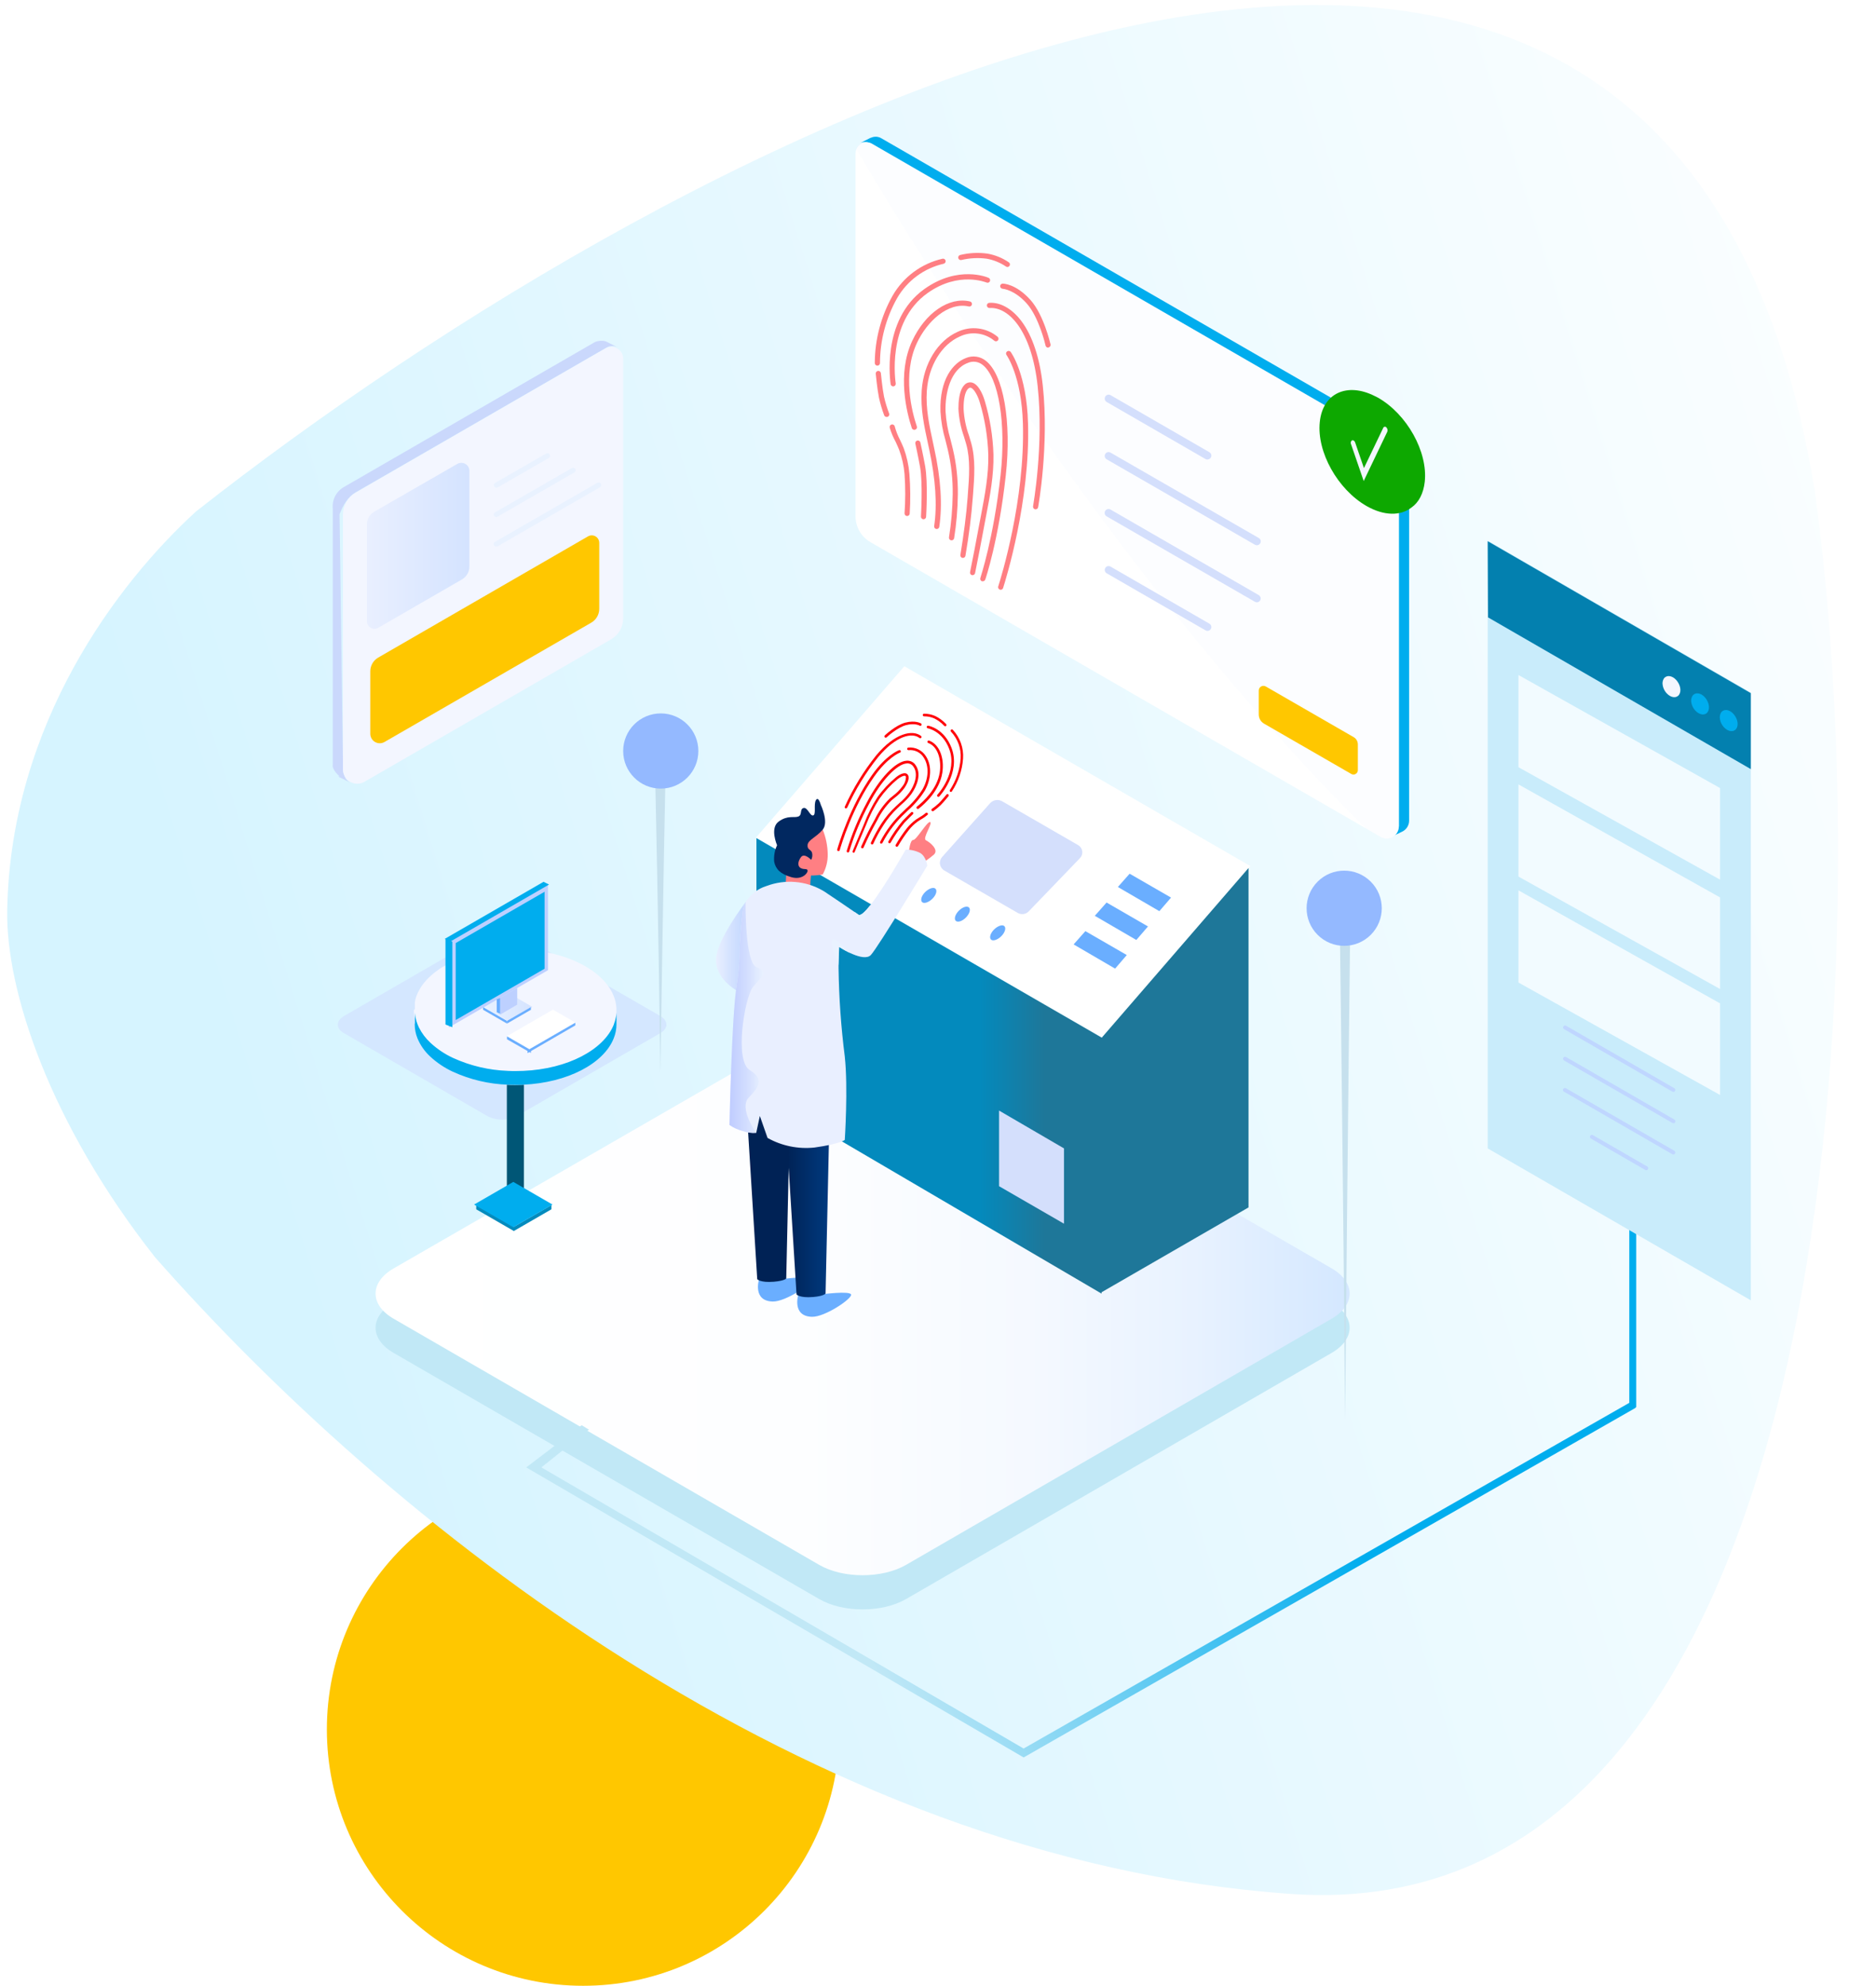 <svg width="549" height="581" viewBox="0 0 549 581" fill="none" xmlns="http://www.w3.org/2000/svg">
<g filter="url(#filter0_d)">
<circle cx="165" cy="275" r="13" fill="white"/>
</g>
<g filter="url(#filter1_d)">
<circle cx="216" cy="167" r="7" fill="white"/>
</g>
<g filter="url(#filter2_d)">
<circle cx="440" cy="385" r="7" fill="white"/>
</g>
<g filter="url(#filter3_d)">
<circle cx="431" cy="188" r="7" fill="white"/>
</g>
<g filter="url(#filter4_d)">
<circle cx="265" cy="371" r="7" fill="white"/>
</g>
<circle cx="170.656" cy="506" r="75" fill="#FFC700"/>
<path d="M531.088 143.714C489.182 -116.732 197.803 39.154 57.352 149.654C34.529 170.512 3.073 211.683 2.11 266.364C1.698 289.771 14.524 328.657 45.367 367.839C112.329 443.803 235.092 544.215 377.844 554.131C539.275 565.344 549.777 278.209 531.088 143.714Z" fill="url(#paint0_linear)"/>
<path d="M115.188 395.828L239.698 467.828C246.698 471.898 258.148 471.898 265.188 467.828L389.708 395.828C396.708 391.758 396.708 385.168 389.708 381.098L265.308 309.278C258.308 305.208 246.848 305.208 239.808 309.278L115.208 381.108C108.148 385.168 108.148 391.768 115.188 395.828Z" fill="#C1E8F6"/>
<path d="M115.188 385.828L239.698 457.828C246.698 461.898 258.148 461.898 265.188 457.828L389.708 385.828C396.708 381.758 396.708 375.168 389.708 371.098L265.308 299.278C258.308 295.208 246.848 295.208 239.808 299.278L115.208 371.108C108.148 375.168 108.148 381.768 115.188 385.828Z" fill="url(#paint1_linear)"/>
<path d="M299 513.864L299.56 514.194L478.47 412.004L478.83 411.684V353.884L468.83 348.144C468.699 348.071 468.554 348.025 468.405 348.007C468.256 347.99 468.105 348.003 467.96 348.044C467.816 348.085 467.681 348.155 467.564 348.248C467.446 348.342 467.348 348.457 467.275 348.589C467.202 348.72 467.156 348.864 467.139 349.014C467.122 349.163 467.134 349.314 467.175 349.458C467.217 349.603 467.286 349.738 467.38 349.855C467.473 349.973 467.589 350.071 467.72 350.144L476.8 355.274V410.444L299.55 511.584L158.43 429.324L171.85 418.624L172.39 418.304L170.22 416.984L154 429.334L299 513.864Z" fill="url(#paint2_linear)"/>
<path d="M100.639 302.268L142.639 326.548C143.97 327.228 145.444 327.583 146.939 327.583C148.434 327.583 149.908 327.228 151.239 326.548L193.239 302.268C195.619 300.898 195.609 298.678 193.239 297.268L151.239 273.038C149.907 272.36 148.433 272.007 146.939 272.007C145.444 272.007 143.971 272.36 142.639 273.038L100.639 297.278C98.269 298.678 98.269 300.938 100.639 302.268Z" fill="url(#paint3_linear)"/>
<path d="M412.368 134.138V240.138C412.362 240.8 412.172 241.448 411.819 242.008C411.466 242.568 410.963 243.018 410.368 243.308V243.308L410.198 243.388L407.368 244.738C407.767 244.477 408.107 244.137 408.368 243.738V243.738C408.368 243.738 408.948 242.528 409.368 241.788V135.738C409.194 134.309 408.7 132.937 407.923 131.725C407.146 130.513 406.105 129.492 404.878 128.738L255.638 42.538L254.688 41.988C254.259 41.741 253.779 41.595 253.285 41.562C252.791 41.529 252.296 41.61 251.838 41.798L254.768 40.318H254.868C255.339 40.092 255.859 39.983 256.382 40.002C256.904 40.021 257.414 40.167 257.868 40.428L408.098 127.088C410.618 128.548 412.368 134.138 412.368 134.138Z" fill="#00ADEE"/>
<path d="M409.369 135.749V241.749C409.377 242.459 409.172 243.156 408.779 243.749C408.52 244.148 408.179 244.489 407.779 244.749V244.749C407.229 245.12 406.584 245.327 405.92 245.347C405.256 245.366 404.601 245.197 404.029 244.859L399.609 242.309L254.709 158.609C253.39 157.846 252.294 156.749 251.533 155.429C250.771 154.109 250.37 152.612 250.369 151.089V44.879C250.37 44.454 250.451 44.033 250.609 43.639C250.931 42.884 251.523 42.278 252.269 41.938L252.389 41.879C252.847 41.688 253.343 41.607 253.838 41.642C254.332 41.676 254.812 41.826 255.239 42.078L256.179 42.629L405.309 128.719C406.543 129.432 407.567 130.457 408.279 131.69C408.992 132.924 409.368 134.324 409.369 135.749V135.749Z" fill="white"/>
<path d="M264.648 194.928L221.248 245.038L322.508 303.538L365.918 253.398L264.648 194.928Z" fill="white"/>
<path fill-rule="evenodd" clip-rule="evenodd" d="M221.369 319.288V245.218L322.369 303.568V303.658L365.369 253.968V353.268L322.369 378.088V378.488L221.369 319.288Z" fill="url(#paint4_linear)"/>
<path d="M247.569 236.498C247.519 236.508 247.468 236.508 247.419 236.498C247.373 236.48 247.332 236.452 247.297 236.417C247.263 236.382 247.236 236.34 247.218 236.294C247.2 236.248 247.192 236.199 247.194 236.15C247.196 236.101 247.208 236.053 247.229 236.008C249.649 230.642 252.737 225.602 256.419 221.008C261.929 214.398 267.079 213.428 269.539 215.328C269.577 215.358 269.609 215.396 269.632 215.438C269.656 215.481 269.671 215.527 269.677 215.576C269.682 215.624 269.678 215.673 269.665 215.72C269.652 215.766 269.629 215.81 269.599 215.848C269.57 215.888 269.534 215.922 269.492 215.947C269.45 215.973 269.403 215.989 269.354 215.996C269.305 216.002 269.256 215.999 269.208 215.985C269.161 215.972 269.117 215.949 269.079 215.918C266.899 214.238 262.189 215.268 256.999 221.488C253.365 226.029 250.314 231.008 247.919 236.308C247.885 236.37 247.834 236.421 247.772 236.454C247.71 236.488 247.639 236.503 247.569 236.498V236.498Z" fill="#FF0007"/>
<path d="M257.909 246.808C257.852 246.817 257.795 246.817 257.739 246.808C257.651 246.763 257.584 246.686 257.55 246.593C257.517 246.5 257.52 246.398 257.559 246.308C259.324 242.893 261.677 239.816 264.509 237.218L265.149 236.588C267.023 234.944 268.65 233.037 269.979 230.928C271.779 227.788 271.929 224.178 270.369 221.728C269.914 220.962 269.25 220.343 268.454 219.944C267.658 219.546 266.764 219.384 265.879 219.478C265.778 219.483 265.68 219.45 265.604 219.385C265.527 219.32 265.479 219.228 265.469 219.128C265.465 219.079 265.47 219.03 265.485 218.984C265.5 218.937 265.524 218.894 265.555 218.857C265.587 218.82 265.626 218.789 265.669 218.767C265.713 218.745 265.76 218.731 265.809 218.728C266.832 218.628 267.863 218.82 268.783 219.28C269.703 219.74 270.474 220.449 271.009 221.328C272.709 223.998 272.569 227.918 270.639 231.328C269.261 233.505 267.577 235.471 265.639 237.168L265.009 237.788C262.241 240.321 259.942 243.324 258.219 246.658C258.183 246.706 258.136 246.745 258.082 246.771C258.028 246.797 257.969 246.81 257.909 246.808V246.808Z" fill="#FF0007"/>
<path d="M245.369 248.988C245.32 249.003 245.268 249.003 245.219 248.988C245.173 248.97 245.132 248.942 245.097 248.907C245.062 248.872 245.034 248.831 245.016 248.785C244.997 248.74 244.988 248.691 244.988 248.641C244.989 248.592 244.999 248.543 245.019 248.498C245.369 247.248 248.739 235.888 255.199 226.748C259.339 220.898 262.919 219.558 263.069 219.508C263.117 219.483 263.17 219.469 263.224 219.466C263.279 219.464 263.333 219.473 263.383 219.493C263.434 219.513 263.48 219.543 263.517 219.582C263.555 219.622 263.584 219.668 263.602 219.72C263.62 219.771 263.627 219.825 263.622 219.88C263.617 219.934 263.601 219.986 263.574 220.033C263.547 220.081 263.51 220.122 263.466 220.153C263.422 220.185 263.372 220.207 263.319 220.218C263.319 220.218 259.799 221.548 255.809 227.218C249.419 236.218 246.089 247.498 245.739 248.748V248.828C245.698 248.887 245.642 248.933 245.577 248.961C245.511 248.99 245.439 248.999 245.369 248.988V248.988Z" fill="#FF0007"/>
<path d="M268.578 236.678C268.52 236.679 268.462 236.666 268.41 236.64C268.357 236.614 268.312 236.576 268.278 236.528C268.217 236.45 268.188 236.35 268.2 236.251C268.211 236.152 268.261 236.061 268.338 235.998C270.088 234.628 274.248 230.918 275.008 225.998C275.538 222.558 274.578 218.498 271.698 217.408C271.644 217.397 271.594 217.374 271.55 217.341C271.505 217.308 271.469 217.266 271.443 217.218C271.417 217.169 271.401 217.116 271.398 217.061C271.394 217.006 271.402 216.951 271.422 216.899C271.442 216.848 271.473 216.802 271.512 216.763C271.552 216.725 271.599 216.696 271.651 216.678C271.703 216.659 271.758 216.653 271.813 216.658C271.868 216.663 271.921 216.68 271.968 216.708C274.878 217.808 276.438 221.708 275.758 226.118C274.948 231.338 270.628 235.208 268.808 236.638C268.737 236.674 268.657 236.688 268.578 236.678V236.678Z" fill="#FF0007"/>
<path d="M248.149 249.409H248.059C247.962 249.383 247.88 249.32 247.83 249.234C247.779 249.148 247.764 249.045 247.789 248.949C249.28 244.038 251.256 239.288 253.689 234.769C257.289 227.819 262.059 222.769 265.289 222.569C265.798 222.52 266.311 222.61 266.772 222.83C267.234 223.051 267.627 223.392 267.909 223.819C269.709 226.309 268.459 229.819 266.699 232.319C265.841 233.461 264.851 234.498 263.749 235.409L262.689 236.409C261.109 237.899 259.719 239.578 258.549 241.409C257.415 243.155 256.412 244.983 255.549 246.879C255.502 246.96 255.426 247.022 255.337 247.051C255.247 247.081 255.149 247.075 255.063 247.037C254.977 246.998 254.908 246.929 254.871 246.842C254.833 246.755 254.829 246.658 254.859 246.569C255.744 244.643 256.764 242.782 257.909 240.999C259.114 239.136 260.545 237.43 262.169 235.919L263.249 234.919C264.308 234.034 265.258 233.027 266.079 231.919C267.619 229.759 268.869 226.469 267.299 224.299C267.093 223.976 266.802 223.718 266.457 223.552C266.113 223.386 265.729 223.319 265.349 223.359C262.409 223.569 257.789 228.529 254.349 235.149C251.94 239.609 249.984 244.299 248.509 249.149C248.484 249.224 248.435 249.29 248.371 249.337C248.306 249.383 248.229 249.408 248.149 249.409Z" fill="#FF0007"/>
<path d="M249.879 249.498C249.829 249.507 249.778 249.507 249.729 249.498C249.683 249.479 249.641 249.452 249.607 249.417C249.572 249.382 249.544 249.341 249.525 249.295C249.507 249.249 249.498 249.201 249.498 249.151C249.499 249.102 249.509 249.053 249.529 249.008C250.379 246.928 251.269 244.798 252.189 242.668L252.789 241.238C253.842 238.44 255.182 235.759 256.789 233.238C258.315 231.089 260.117 229.149 262.149 227.468C262.339 227.298 264.049 225.898 265.149 226.288C265.345 226.36 265.517 226.485 265.646 226.649C265.775 226.813 265.856 227.01 265.879 227.218C266.079 228.288 265.209 229.768 264.669 230.548C263.851 231.649 262.877 232.626 261.779 233.448L260.879 234.188C259.179 235.874 257.776 237.835 256.729 239.988L256.469 240.448C255.189 242.718 253.959 245.188 252.709 247.988C252.667 248.079 252.591 248.15 252.498 248.186C252.404 248.221 252.3 248.219 252.209 248.178C252.117 248.137 252.046 248.061 252.011 247.967C251.975 247.873 251.978 247.77 252.019 247.678C253.279 244.858 254.519 242.368 255.819 240.078L256.069 239.618C257.156 237.387 258.617 235.357 260.389 233.618C260.689 233.358 260.999 233.108 261.299 232.868C262.345 232.091 263.272 231.165 264.049 230.118C264.711 229.347 265.091 228.374 265.129 227.358C265.079 227.058 264.949 227.018 264.899 226.998C264.439 226.838 263.369 227.418 262.629 227.998C260.65 229.642 258.893 231.534 257.399 233.628C255.797 236.092 254.456 238.716 253.399 241.458C253.199 241.938 252.989 242.458 252.789 242.888C251.879 245.018 250.979 247.148 250.139 249.218C250.124 249.283 250.092 249.344 250.046 249.393C250.001 249.442 249.943 249.478 249.879 249.498Z" fill="#FF0007"/>
<path d="M274.599 233.138C274.502 233.136 274.408 233.096 274.339 233.028C274.304 232.993 274.276 232.952 274.256 232.907C274.237 232.861 274.227 232.812 274.227 232.763C274.227 232.713 274.237 232.664 274.256 232.619C274.276 232.573 274.304 232.532 274.339 232.498C274.399 232.438 280.389 225.958 277.759 219.078C275.759 213.858 271.549 213.078 271.499 213.078C271.45 213.069 271.403 213.051 271.362 213.024C271.32 212.998 271.284 212.963 271.256 212.921C271.228 212.88 271.208 212.834 271.199 212.785C271.189 212.737 271.189 212.686 271.199 212.638C271.206 212.589 271.223 212.543 271.249 212.501C271.275 212.459 271.309 212.423 271.349 212.395C271.39 212.367 271.435 212.347 271.483 212.337C271.531 212.328 271.581 212.328 271.629 212.338C271.819 212.338 276.319 213.198 278.459 218.818C281.259 226.148 274.949 232.958 274.879 233.028C274.843 233.065 274.8 233.094 274.751 233.113C274.703 233.132 274.651 233.141 274.599 233.138Z" fill="#FF0007"/>
<path d="M276.599 212.488C276.547 212.488 276.495 212.477 276.447 212.456C276.399 212.436 276.355 212.405 276.319 212.368C275.486 211.459 274.488 210.717 273.379 210.178C272.451 209.776 271.45 209.572 270.439 209.578C270.389 209.582 270.338 209.576 270.291 209.56C270.243 209.543 270.199 209.518 270.162 209.484C270.124 209.45 270.094 209.409 270.073 209.363C270.052 209.318 270.04 209.268 270.039 209.218C270.036 209.118 270.072 209.02 270.139 208.946C270.206 208.871 270.299 208.825 270.399 208.818C271.528 208.807 272.645 209.036 273.679 209.488C274.883 210.073 275.968 210.877 276.879 211.858C276.949 211.93 276.988 212.027 276.988 212.128C276.988 212.228 276.949 212.325 276.879 212.398C276.799 212.46 276.7 212.492 276.599 212.488V212.488Z" fill="#FF0007"/>
<path d="M278.309 231.718C278.233 231.721 278.158 231.696 278.099 231.648C278.057 231.622 278.021 231.587 277.992 231.546C277.964 231.506 277.944 231.46 277.934 231.411C277.924 231.363 277.923 231.313 277.933 231.264C277.942 231.215 277.961 231.169 277.989 231.128C279.803 228.387 280.885 225.226 281.129 221.948C281.227 220.508 281.026 219.063 280.537 217.705C280.048 216.347 279.282 215.105 278.289 214.058C278.219 213.985 278.18 213.889 278.18 213.788C278.18 213.687 278.219 213.591 278.289 213.518C278.324 213.482 278.366 213.454 278.413 213.435C278.459 213.415 278.509 213.405 278.559 213.405C278.609 213.405 278.659 213.415 278.705 213.435C278.752 213.454 278.794 213.482 278.829 213.518C279.884 214.644 280.695 215.975 281.211 217.43C281.728 218.884 281.938 220.429 281.829 221.968C281.582 225.382 280.459 228.674 278.569 231.528C278.543 231.577 278.506 231.62 278.461 231.653C278.416 231.686 278.364 231.708 278.309 231.718Z" fill="#FF0007"/>
<path d="M272.938 237.338C272.878 237.339 272.82 237.325 272.767 237.297C272.715 237.269 272.67 237.228 272.638 237.178C272.609 237.138 272.589 237.093 272.578 237.045C272.567 236.997 272.565 236.947 272.574 236.899C272.582 236.851 272.6 236.804 272.627 236.763C272.653 236.721 272.687 236.686 272.728 236.658C273.431 236.164 274.099 235.623 274.728 235.038C275.568 234.208 276.968 232.488 276.978 232.478C277.042 232.4 277.135 232.35 277.236 232.338C277.336 232.327 277.438 232.356 277.518 232.418C277.594 232.482 277.642 232.574 277.651 232.673C277.66 232.772 277.631 232.871 277.568 232.948C277.508 233.028 276.128 234.718 275.258 235.578C274.611 236.191 273.923 236.759 273.198 237.278C273.12 237.325 273.029 237.346 272.938 237.338V237.338Z" fill="#FF0007"/>
<path d="M262.448 247.748C262.379 247.747 262.311 247.73 262.248 247.698C262.164 247.644 262.104 247.561 262.08 247.464C262.056 247.367 262.07 247.265 262.118 247.178C263.087 245.508 264.166 243.904 265.348 242.378C266.147 241.382 267.075 240.498 268.108 239.748C268.468 239.498 268.838 239.278 269.198 239.058C269.806 238.727 270.376 238.332 270.898 237.878C270.971 237.808 271.068 237.77 271.168 237.77C271.269 237.77 271.366 237.808 271.438 237.878C271.474 237.913 271.502 237.954 271.521 237.999C271.54 238.045 271.55 238.094 271.55 238.143C271.55 238.193 271.54 238.241 271.521 238.287C271.502 238.332 271.474 238.374 271.438 238.408C270.878 238.897 270.268 239.326 269.618 239.688C269.268 239.898 268.919 240.098 268.569 240.348C267.593 241.057 266.719 241.894 265.968 242.838C264.803 244.332 263.743 245.906 262.798 247.548C262.766 247.612 262.715 247.664 262.653 247.7C262.591 247.735 262.52 247.752 262.448 247.748V247.748Z" fill="#FF0007"/>
<path d="M260.309 246.728C260.241 246.727 260.175 246.706 260.119 246.668C260.075 246.645 260.037 246.612 260.007 246.573C259.977 246.534 259.955 246.489 259.943 246.442C259.931 246.394 259.928 246.344 259.936 246.295C259.944 246.246 259.962 246.2 259.989 246.158C261.209 244.02 262.618 241.996 264.199 240.108C265.289 238.958 266.639 237.678 266.649 237.668C266.72 237.599 266.816 237.562 266.916 237.564C267.015 237.565 267.11 237.607 267.179 237.678C267.248 237.75 267.285 237.846 267.283 237.945C267.281 238.045 267.24 238.139 267.169 238.208C267.169 238.208 265.829 239.498 264.739 240.628C263.203 242.476 261.831 244.453 260.639 246.538C260.604 246.596 260.556 246.643 260.498 246.676C260.441 246.71 260.375 246.727 260.309 246.728V246.728Z" fill="#FF0007"/>
<path d="M259.177 215.829C259.103 215.827 259.03 215.804 258.969 215.761C258.907 215.719 258.86 215.659 258.832 215.59C258.804 215.52 258.797 215.444 258.813 215.371C258.828 215.298 258.864 215.231 258.917 215.179C259.047 215.059 262.127 212.179 264.917 211.429C267.917 210.649 269.497 211.649 269.567 211.689C269.642 211.748 269.691 211.833 269.706 211.927C269.72 212.021 269.699 212.117 269.646 212.196C269.594 212.275 269.513 212.332 269.421 212.354C269.328 212.377 269.231 212.364 269.147 212.319C269.147 212.319 267.777 211.469 265.147 212.159C262.517 212.849 259.497 215.699 259.467 215.729C259.43 215.766 259.384 215.795 259.334 215.812C259.284 215.829 259.23 215.835 259.177 215.829Z" fill="#FF0007"/>
<path d="M293.369 234.488L315.519 247.268C315.84 247.453 316.114 247.708 316.321 248.015C316.528 248.322 316.662 248.672 316.713 249.039C316.764 249.405 316.731 249.779 316.616 250.13C316.501 250.482 316.307 250.803 316.049 251.068L301.049 266.648C300.639 267.072 300.1 267.346 299.516 267.428C298.933 267.509 298.339 267.393 297.829 267.098L276.369 254.708C276.03 254.517 275.739 254.251 275.516 253.932C275.294 253.612 275.147 253.247 275.085 252.862C275.024 252.478 275.05 252.085 275.161 251.712C275.273 251.339 275.467 250.996 275.729 250.708L289.729 235.018C290.177 234.518 290.788 234.19 291.453 234.093C292.118 233.997 292.796 234.136 293.369 234.488Z" fill="#D4DFFC"/>
<path d="M330.579 255.628L327.139 259.518L339.279 266.588L342.699 262.618L330.579 255.628Z" fill="url(#paint5_linear)"/>
<path d="M323.829 264.059L320.389 267.949L332.539 275.019L335.949 271.059L323.829 264.059Z" fill="url(#paint6_linear)"/>
<path opacity="0.1" d="M409.368 135.739V241.739C409.378 242.45 409.172 243.147 408.778 243.739C408.515 244.135 408.175 244.475 407.778 244.739V244.739C407.225 245.11 406.579 245.317 405.914 245.336C405.248 245.356 404.591 245.187 404.018 244.849L399.598 242.299C328.838 172.299 268.078 73.299 250.508 43.529C250.827 42.773 251.42 42.165 252.168 41.829L252.288 41.769C252.746 41.58 253.241 41.5 253.735 41.533C254.229 41.566 254.709 41.711 255.138 41.959L256.078 42.509L405.308 128.709C406.542 129.421 407.567 130.446 408.279 131.68C408.992 132.914 409.367 134.314 409.368 135.739V135.739Z" fill="url(#paint7_linear)"/>
<path d="M317.628 272.428L314.188 276.318L326.327 283.398L329.747 279.428L317.628 272.428Z" fill="url(#paint8_linear)"/>
<path d="M353.369 134.468C353.172 134.467 352.98 134.415 352.809 134.318L323.869 117.618C323.604 117.468 323.409 117.219 323.327 116.926C323.246 116.632 323.284 116.319 323.434 116.053C323.584 115.788 323.833 115.593 324.126 115.512C324.42 115.43 324.734 115.468 324.999 115.618L353.939 132.318C354.155 132.443 354.324 132.635 354.42 132.866C354.516 133.096 354.532 133.352 354.467 133.593C354.402 133.834 354.259 134.047 354.06 134.198C353.862 134.349 353.618 134.43 353.369 134.428V134.468Z" fill="#D4DFFC"/>
<path d="M367.819 159.528C367.619 159.527 367.423 159.476 367.249 159.378L323.849 134.378C323.59 134.226 323.402 133.978 323.325 133.688C323.248 133.397 323.289 133.089 323.439 132.828C323.589 132.57 323.835 132.382 324.124 132.306C324.413 132.229 324.72 132.269 324.979 132.418L368.389 157.418C368.646 157.569 368.834 157.815 368.911 158.104C368.988 158.392 368.948 158.7 368.799 158.958C368.699 159.131 368.556 159.274 368.384 159.374C368.212 159.474 368.017 159.527 367.819 159.528Z" fill="#D4DFFC"/>
<path d="M367.819 176.228C367.622 176.235 367.427 176.182 367.259 176.078L323.849 151.078C323.584 150.928 323.389 150.679 323.308 150.386C323.226 150.092 323.264 149.778 323.414 149.513C323.564 149.248 323.813 149.053 324.107 148.972C324.4 148.89 324.714 148.928 324.979 149.078L368.369 174.118C368.586 174.243 368.755 174.435 368.851 174.666C368.946 174.896 368.963 175.152 368.898 175.393C368.832 175.634 368.689 175.847 368.491 175.998C368.292 176.149 368.049 176.23 367.799 176.228H367.819Z" fill="#D4DFFC"/>
<path d="M353.368 184.588C353.167 184.589 352.969 184.534 352.798 184.428L323.858 167.728C323.6 167.576 323.412 167.327 323.335 167.037C323.258 166.747 323.299 166.438 323.448 166.178C323.599 165.92 323.845 165.732 324.134 165.655C324.422 165.578 324.73 165.619 324.988 165.768L353.928 182.478C354.188 182.627 354.378 182.872 354.457 183.161C354.535 183.45 354.496 183.758 354.348 184.018C354.249 184.19 354.106 184.333 353.934 184.433C353.762 184.533 353.567 184.587 353.368 184.588Z" fill="#D4DFFC"/>
<path d="M368.367 202.049V209.049C368.368 209.589 368.51 210.121 368.781 210.589C369.051 211.058 369.439 211.447 369.907 211.719L395.457 226.449C395.652 226.558 395.871 226.616 396.095 226.614C396.318 226.613 396.537 226.553 396.73 226.441C396.924 226.329 397.084 226.168 397.196 225.975C397.307 225.781 397.367 225.562 397.367 225.339V217.799C397.367 217.367 397.253 216.943 397.038 216.569C396.822 216.195 396.511 215.884 396.137 215.669L370.457 200.869C370.249 200.74 370.009 200.669 369.764 200.664C369.519 200.659 369.277 200.721 369.064 200.841C368.85 200.962 368.673 201.137 368.55 201.35C368.428 201.562 368.365 201.803 368.367 202.049Z" fill="#FFC700"/>
<path d="M274.009 260.548C274.139 261.468 273.259 262.848 272.009 263.638C270.759 264.428 269.729 264.328 269.599 263.408C269.469 262.488 270.349 261.108 271.599 260.318C272.849 259.528 273.879 259.628 274.009 260.548Z" fill="url(#paint9_linear)"/>
<path d="M283.809 266.028C283.939 266.948 283.059 268.328 281.859 269.118C280.659 269.908 279.569 269.808 279.449 268.888C279.329 267.968 280.189 266.588 281.399 265.798C282.609 265.008 283.689 265.108 283.809 266.028Z" fill="url(#paint10_linear)"/>
<path d="M294.169 271.499C294.289 272.419 293.419 273.809 292.169 274.599C290.919 275.389 289.889 275.279 289.759 274.369C289.629 273.459 290.509 272.059 291.759 271.269C293.009 270.479 294.039 270.579 294.169 271.499Z" fill="url(#paint11_linear)"/>
<path d="M292.369 324.928V347.058L311.369 358.028V335.998L292.369 324.928Z" fill="#D4DFFC"/>
<path d="M416.948 140.938C416.568 144.398 415.178 147.018 413.068 148.488C409.858 150.978 405.068 150.978 399.938 148.068C391.458 143.218 385.298 132.208 386.228 123.468C387.078 115.038 394.228 111.788 402.308 115.878C402.598 116.008 402.938 116.178 403.238 116.338C411.718 121.148 417.878 132.168 416.948 140.938Z" fill="#0DA800"/>
<path d="M399.077 140.739L395.367 129.939C395.273 129.748 395.252 129.529 395.309 129.324C395.366 129.119 395.498 128.942 395.677 128.829C396.007 128.699 396.417 128.979 396.577 129.459L399.147 136.959L404.797 125.179C404.832 125.09 404.89 125.013 404.965 124.955C405.039 124.897 405.128 124.859 405.222 124.847C405.316 124.835 405.412 124.848 405.499 124.885C405.586 124.922 405.661 124.982 405.717 125.059C405.879 125.223 405.989 125.43 406.036 125.655C406.082 125.881 406.062 126.114 405.977 126.329L399.077 140.739Z" fill="#F3F6FF"/>
<path d="M435.369 158.178V335.998L512.369 380.448V202.638L435.369 158.178Z" fill="#C9ECFB"/>
<path d="M435.459 180.629L512.369 225.029V202.809L435.369 158.349L435.459 180.629Z" fill="#0380AF"/>
<path d="M486.918 198.529C486.573 199.087 486.448 199.753 486.568 200.399C486.659 201.016 486.877 201.609 487.208 202.139C487.369 202.401 487.556 202.645 487.768 202.869C488.998 204.189 490.608 204.359 491.368 203.269C492.128 202.179 491.738 200.269 490.518 198.929C489.298 197.589 487.678 197.439 486.918 198.529Z" fill="#F3F6FF"/>
<path d="M495.298 203.578C494.954 204.14 494.829 204.809 494.948 205.458C495.042 206.075 495.259 206.667 495.588 207.198C495.754 207.456 495.942 207.701 496.149 207.928C497.379 209.238 498.988 209.418 499.738 208.328C500.488 207.238 500.118 205.328 498.888 203.978C497.658 202.628 496.058 202.488 495.298 203.578Z" fill="#00ADEE"/>
<path d="M503.677 208.458C503.333 209.02 503.208 209.69 503.327 210.338C503.421 210.956 503.638 211.548 503.967 212.078C504.131 212.339 504.318 212.583 504.527 212.808C505.757 214.118 507.357 214.298 508.117 213.208C508.877 212.118 508.497 210.208 507.267 208.858C506.037 207.508 504.437 207.378 503.677 208.458Z" fill="#00ADEE"/>
<path d="M444.369 197.498V224.468L503.369 257.368V230.568L444.369 197.498Z" fill="#F2FBFF"/>
<path d="M444.369 229.498V256.468L503.369 289.368V262.568L444.369 229.498Z" fill="#F2FBFF"/>
<path d="M444.369 260.498V287.468L503.369 320.368V293.568L444.369 260.498Z" fill="#F2FBFF"/>
<path d="M489.688 319.458C489.586 319.461 489.485 319.433 489.398 319.378L457.678 301.088C457.559 301.005 457.475 300.88 457.443 300.738C457.412 300.596 457.435 300.447 457.508 300.321C457.581 300.195 457.699 300.102 457.838 300.058C457.977 300.015 458.127 300.026 458.258 300.088L489.978 318.388C490.112 318.464 490.21 318.589 490.252 318.738C490.293 318.886 490.274 319.044 490.198 319.178C490.145 319.265 490.07 319.336 489.98 319.385C489.891 319.434 489.79 319.46 489.688 319.458V319.458Z" fill="url(#paint12_linear)"/>
<path d="M489.728 328.638C489.626 328.637 489.527 328.609 489.438 328.558L457.678 310.248C457.559 310.165 457.475 310.04 457.443 309.898C457.412 309.756 457.435 309.607 457.508 309.481C457.581 309.355 457.699 309.262 457.838 309.218C457.977 309.175 458.127 309.186 458.258 309.248L490.018 327.568C490.15 327.646 490.247 327.772 490.286 327.92C490.325 328.068 490.305 328.226 490.228 328.358C490.176 328.444 490.102 328.514 490.015 328.563C489.927 328.612 489.828 328.638 489.728 328.638V328.638Z" fill="url(#paint13_linear)"/>
<path d="M489.688 337.779C489.586 337.777 489.486 337.749 489.398 337.699L457.678 319.399C457.611 319.361 457.553 319.311 457.506 319.251C457.46 319.191 457.425 319.122 457.406 319.048C457.386 318.974 457.382 318.897 457.392 318.822C457.403 318.747 457.429 318.674 457.468 318.609C457.545 318.476 457.671 318.38 457.819 318.341C457.967 318.301 458.125 318.322 458.258 318.399L489.978 336.689C490.112 336.766 490.211 336.894 490.252 337.043C490.293 337.193 490.274 337.353 490.198 337.489C490.144 337.576 490.069 337.648 489.98 337.699C489.891 337.75 489.79 337.777 489.688 337.779Z" fill="url(#paint14_linear)"/>
<path d="M481.759 342.378C481.657 342.374 481.558 342.347 481.469 342.298L465.609 333.138C465.536 333.104 465.472 333.055 465.419 332.994C465.367 332.934 465.327 332.863 465.303 332.786C465.28 332.71 465.272 332.629 465.281 332.549C465.29 332.47 465.315 332.393 465.356 332.323C465.396 332.254 465.45 332.194 465.515 332.146C465.579 332.099 465.653 332.065 465.732 332.048C465.81 332.031 465.891 332.03 465.97 332.045C466.048 332.061 466.123 332.092 466.189 332.138L482.049 341.288C482.183 341.366 482.282 341.493 482.323 341.643C482.364 341.793 482.345 341.953 482.269 342.088C482.215 342.176 482.14 342.248 482.051 342.299C481.962 342.349 481.861 342.377 481.759 342.378Z" fill="url(#paint15_linear)"/>
<g opacity="0.5">
<path d="M303.059 149.017H302.929C302.733 148.978 302.56 148.865 302.446 148.7C302.333 148.536 302.287 148.334 302.319 148.137C302.319 147.967 305.529 130.317 303.669 113.027C301.929 96.737 295.159 89.737 289.599 90.117C289.401 90.128 289.206 90.061 289.057 89.93C288.907 89.799 288.815 89.615 288.799 89.417C288.791 89.318 288.803 89.218 288.834 89.123C288.865 89.028 288.914 88.941 288.979 88.865C289.045 88.79 289.124 88.728 289.213 88.684C289.303 88.639 289.4 88.613 289.499 88.607C292.759 88.377 296.199 90.337 298.919 93.957C302.149 98.267 304.309 104.807 305.169 112.867C307.049 130.377 303.839 148.227 303.799 148.407C303.769 148.58 303.677 148.736 303.542 148.848C303.406 148.96 303.235 149.02 303.059 149.017V149.017Z" fill="#FF0007"/>
<path d="M274.129 154.777H274.019C273.92 154.763 273.825 154.73 273.739 154.68C273.653 154.629 273.578 154.561 273.519 154.481C273.459 154.401 273.416 154.31 273.392 154.213C273.368 154.116 273.364 154.015 273.379 153.917C274.289 147.697 273.809 140.327 271.909 131.387C271.789 130.797 271.659 130.217 271.529 129.637C270.459 124.707 269.359 119.637 269.729 114.247C270.269 106.397 274.419 99.657 280.289 97.067C282.169 96.186 284.259 95.854 286.319 96.111C288.379 96.367 290.324 97.201 291.929 98.517C292.085 98.642 292.184 98.824 292.207 99.022C292.229 99.221 292.173 99.42 292.049 99.577C291.988 99.655 291.912 99.72 291.825 99.768C291.738 99.816 291.643 99.847 291.544 99.858C291.446 99.869 291.346 99.861 291.251 99.833C291.156 99.805 291.067 99.759 290.989 99.697C289.602 98.548 287.914 97.821 286.127 97.599C284.339 97.378 282.526 97.672 280.899 98.447C275.529 100.807 271.739 107.057 271.229 114.357C270.879 119.507 271.959 124.487 273.009 129.357C273.129 129.937 273.259 130.527 273.379 131.107C275.379 140.227 275.809 147.777 274.869 154.177C274.835 154.347 274.742 154.5 274.607 154.609C274.472 154.719 274.303 154.778 274.129 154.777V154.777Z" fill="#FF0007"/>
<path d="M292.85 172.547H292.71C292.512 172.508 292.337 172.393 292.223 172.227C292.109 172.06 292.064 171.856 292.1 171.657L292.15 171.497C292.95 168.987 299.97 146.327 299.35 123.977C298.96 109.977 294.58 103.897 294.53 103.837C294.427 103.674 294.39 103.479 294.425 103.29C294.461 103.102 294.566 102.933 294.721 102.819C294.876 102.705 295.068 102.654 295.258 102.676C295.449 102.698 295.625 102.791 295.75 102.937C295.94 103.197 300.45 109.447 300.85 123.937C301.48 146.527 294.39 169.417 293.58 171.937C293.553 172.11 293.464 172.267 293.33 172.38C293.195 172.492 293.025 172.551 292.85 172.547V172.547Z" fill="#FF0007"/>
<path d="M267.55 125.757C267.391 125.757 267.236 125.706 267.107 125.613C266.977 125.52 266.881 125.388 266.83 125.237C265.37 120.807 262.44 109.447 266.94 99.767C270.77 91.537 277.72 86.767 283.86 88.197C284.055 88.242 284.224 88.363 284.33 88.532C284.436 88.702 284.47 88.907 284.425 89.102C284.38 89.297 284.26 89.466 284.09 89.572C283.92 89.678 283.715 89.712 283.52 89.667C277.46 88.277 271.28 94.007 268.31 100.397C264.04 109.587 266.86 120.507 268.31 124.767C268.342 124.861 268.354 124.96 268.347 125.059C268.339 125.157 268.313 125.254 268.268 125.342C268.223 125.43 268.162 125.509 268.087 125.573C268.012 125.638 267.924 125.686 267.83 125.717C267.741 125.75 267.646 125.764 267.55 125.757Z" fill="#FF0007"/>
<path d="M287.619 170.067C287.536 170.081 287.452 170.081 287.369 170.067C287.271 170.035 287.18 169.983 287.103 169.914C287.026 169.845 286.964 169.761 286.921 169.667C286.877 169.574 286.854 169.472 286.852 169.368C286.85 169.265 286.87 169.162 286.909 169.067C286.909 168.957 290.749 157.707 292.819 138.927C294.469 123.927 292.259 110.407 287.559 106.757C286.959 106.27 286.236 105.959 285.47 105.858C284.704 105.758 283.925 105.871 283.219 106.187C278.139 108.087 276.539 115.017 276.709 120.377C276.874 123.15 277.357 125.894 278.149 128.557C278.389 129.497 278.629 130.437 278.859 131.417C279.885 135.781 280.372 140.254 280.309 144.737C280.256 149.004 279.892 153.262 279.219 157.477C279.181 157.676 279.065 157.851 278.897 157.965C278.729 158.078 278.523 158.12 278.324 158.082C278.125 158.043 277.95 157.928 277.836 157.76C277.723 157.592 277.681 157.386 277.719 157.187C278.381 153.032 278.742 148.834 278.799 144.627C278.855 140.269 278.381 135.921 277.389 131.677C277.159 130.677 276.919 129.777 276.689 128.847C275.874 126.093 275.381 123.254 275.219 120.387C274.919 111.027 278.889 106.167 282.709 104.737C283.659 104.339 284.699 104.206 285.719 104.353C286.738 104.499 287.699 104.918 288.499 105.567C293.669 109.567 296.069 123.367 294.339 139.087C292.249 158.087 288.389 169.447 288.339 169.557C288.287 169.706 288.19 169.836 288.061 169.927C287.932 170.019 287.777 170.067 287.619 170.067V170.067Z" fill="#FF0007"/>
<path d="M284.62 168.287H284.47C284.275 168.246 284.103 168.129 283.993 167.963C283.882 167.796 283.842 167.593 283.88 167.397C284.78 162.967 285.66 158.397 286.51 153.767C286.7 152.767 286.9 151.767 287.1 150.687C288.2 144.907 289.34 138.927 289.22 133.077C289.061 127.877 288.224 122.72 286.73 117.737C286.19 115.857 285.02 113.677 284.07 113.437C283.97 113.437 283.7 113.337 283.27 113.777C282.43 114.627 281.95 116.777 281.99 119.647C282.127 122.275 282.65 124.87 283.54 127.347C283.78 128.107 284.01 128.867 284.22 129.637C285.54 134.377 285.14 139.557 284.76 144.567L284.68 145.567C284.28 150.877 283.58 156.457 282.53 162.617C282.497 162.813 282.388 162.988 282.225 163.103C282.063 163.219 281.862 163.265 281.665 163.232C281.469 163.199 281.294 163.089 281.179 162.927C281.063 162.764 281.017 162.563 281.05 162.367C282.05 156.247 282.78 150.717 283.18 145.457L283.25 144.397C283.63 139.517 284.01 134.477 282.77 129.997C282.56 129.237 282.33 128.487 282.1 127.747C281.169 125.13 280.623 122.391 280.48 119.617C280.48 117.697 280.65 114.247 282.2 112.667C282.47 112.347 282.824 112.109 283.221 111.978C283.618 111.848 284.044 111.83 284.45 111.927C286.76 112.507 288.04 116.787 288.18 117.267C289.708 122.377 290.565 127.665 290.73 132.997C290.85 138.997 289.73 145.057 288.58 150.917C288.38 151.917 288.18 152.977 288 153.997C287.15 158.607 286.26 163.207 285.36 167.647C285.33 167.823 285.24 167.983 285.105 168.099C284.97 168.216 284.799 168.282 284.62 168.287V168.287Z" fill="#FF0007"/>
<path d="M261.39 113.047C261.212 113.048 261.039 112.986 260.902 112.873C260.765 112.76 260.672 112.602 260.64 112.427C260.64 112.237 257.64 93.707 270.56 84.527C280.46 77.527 288.95 81.127 289.3 81.287C289.392 81.326 289.475 81.383 289.545 81.454C289.615 81.525 289.67 81.61 289.706 81.703C289.743 81.796 289.761 81.895 289.759 81.995C289.757 82.094 289.735 82.193 289.694 82.284C289.654 82.375 289.595 82.457 289.522 82.526C289.45 82.594 289.364 82.647 289.27 82.682C289.177 82.717 289.077 82.732 288.978 82.728C288.878 82.724 288.78 82.7 288.69 82.657C288.61 82.657 280.6 79.237 271.43 85.757C259.29 94.387 262.1 111.997 262.13 112.177C262.161 112.374 262.114 112.574 261.998 112.736C261.881 112.897 261.706 113.005 261.51 113.037L261.39 113.047Z" fill="#FF0007"/>
<path d="M294.84 78.118C294.674 78.122 294.512 78.069 294.38 77.968C292.679 76.83 290.763 76.054 288.75 75.688C286.281 75.36 283.773 75.489 281.35 76.067C281.157 76.117 280.951 76.087 280.78 75.985C280.608 75.882 280.484 75.716 280.435 75.522C280.386 75.329 280.416 75.124 280.518 74.952C280.62 74.781 280.787 74.657 280.98 74.608C283.597 73.967 286.312 73.832 288.98 74.207C291.23 74.6 293.368 75.474 295.25 76.767C295.376 76.862 295.469 76.994 295.516 77.144C295.563 77.294 295.561 77.455 295.512 77.605C295.462 77.754 295.366 77.884 295.239 77.976C295.111 78.068 294.958 78.118 294.8 78.118H294.84Z" fill="#FF0007"/>
<path d="M256.75 106.978C256.55 106.975 256.359 106.894 256.219 106.752C256.079 106.609 256 106.417 256 106.218C256.03 99.307 257.827 92.518 261.22 86.498C262.776 83.787 264.877 81.428 267.39 79.57C269.902 77.711 272.773 76.393 275.82 75.698C275.917 75.675 276.017 75.673 276.114 75.689C276.212 75.706 276.305 75.742 276.389 75.795C276.472 75.848 276.545 75.917 276.602 75.998C276.659 76.079 276.699 76.171 276.72 76.268C276.762 76.462 276.726 76.666 276.619 76.834C276.512 77.003 276.344 77.122 276.15 77.168C273.305 77.819 270.626 79.051 268.28 80.787C265.934 82.524 263.973 84.727 262.52 87.258C259.259 93.061 257.538 99.601 257.52 106.258C257.512 106.455 257.427 106.641 257.283 106.776C257.139 106.911 256.947 106.983 256.75 106.978V106.978Z" fill="#FF0007"/>
<path d="M259.45 121.987C259.299 121.987 259.151 121.941 259.026 121.856C258.901 121.77 258.805 121.649 258.75 121.507C258.116 119.823 257.605 118.095 257.22 116.337C256.73 113.927 256.3 109.527 256.28 109.337C256.263 109.139 256.325 108.942 256.452 108.788C256.58 108.635 256.762 108.537 256.96 108.517C257.059 108.508 257.158 108.518 257.253 108.547C257.348 108.576 257.436 108.623 257.512 108.686C257.588 108.75 257.651 108.827 257.697 108.915C257.743 109.003 257.771 109.099 257.78 109.197C257.78 109.197 258.22 113.697 258.7 116.037C259.077 117.711 259.575 119.355 260.19 120.957C260.229 121.051 260.248 121.152 260.248 121.253C260.247 121.354 260.226 121.455 260.186 121.548C260.146 121.641 260.088 121.725 260.014 121.796C259.941 121.866 259.855 121.921 259.76 121.957C259.659 121.985 259.554 121.995 259.45 121.987Z" fill="#FF0007"/>
<path d="M265.439 150.977C265.24 150.969 265.051 150.883 264.914 150.737C264.778 150.591 264.704 150.397 264.709 150.197C264.979 146.375 264.979 142.539 264.709 138.717C264.508 136.286 263.977 133.894 263.129 131.607C262.819 130.807 262.459 130.057 262.129 129.317C261.409 128.004 260.826 126.62 260.389 125.187C260.355 125.087 260.342 124.981 260.35 124.876C260.359 124.77 260.39 124.668 260.44 124.575C260.491 124.482 260.56 124.401 260.644 124.337C260.728 124.272 260.824 124.226 260.927 124.201C261.03 124.175 261.136 124.172 261.241 124.19C261.345 124.209 261.444 124.249 261.532 124.308C261.619 124.367 261.694 124.444 261.75 124.533C261.807 124.622 261.844 124.723 261.859 124.827C262.231 126.174 262.744 127.478 263.389 128.717C263.749 129.477 264.129 130.257 264.459 131.107C265.352 133.527 265.914 136.057 266.129 138.627C266.432 142.497 266.462 146.383 266.219 150.257C266.209 150.455 266.122 150.641 265.976 150.776C265.83 150.91 265.638 150.983 265.439 150.977V150.977Z" fill="#FF0007"/>
<path d="M270.22 151.927C270.021 151.912 269.836 151.82 269.703 151.671C269.571 151.521 269.501 151.327 269.51 151.127C269.51 151.027 270.1 141.377 269.24 136.587C268.68 133.467 267.88 129.827 267.87 129.797C267.826 129.602 267.862 129.398 267.968 129.229C268.075 129.06 268.245 128.941 268.44 128.897C268.635 128.853 268.839 128.889 269.008 128.996C269.177 129.103 269.296 129.272 269.34 129.467C269.34 129.467 270.16 133.167 270.73 136.317C271.62 141.317 271.04 150.817 271.02 151.217C271.007 151.417 270.916 151.604 270.766 151.737C270.616 151.87 270.42 151.938 270.22 151.927V151.927Z" fill="#FF0007"/>
<path d="M306.719 101.708C306.548 101.71 306.382 101.653 306.247 101.548C306.113 101.442 306.018 101.294 305.979 101.128C305.979 101.038 304.069 92.798 300.439 88.758C296.809 84.718 293.439 84.487 293.439 84.487C293.24 84.485 293.049 84.404 292.909 84.261C292.768 84.119 292.689 83.927 292.689 83.728C292.689 83.529 292.768 83.338 292.909 83.197C293.05 83.057 293.241 82.978 293.439 82.978V82.978C293.619 82.978 297.319 83.037 301.549 87.748C305.439 92.088 307.349 100.438 307.429 100.748C307.452 100.844 307.454 100.944 307.438 101.042C307.421 101.139 307.385 101.233 307.332 101.316C307.279 101.4 307.21 101.472 307.129 101.529C307.048 101.586 306.956 101.626 306.859 101.648C306.817 101.676 306.769 101.696 306.719 101.708V101.708Z" fill="#FF0007"/>
</g>
<path d="M180.688 101.588C180.115 101.307 179.473 101.196 178.838 101.268C178.358 101.312 177.893 101.462 177.478 101.708L175.138 103.058L104.078 144.058C101.788 145.378 100.378 147.828 99.368 150.468L100.368 223.228V225.338C100.503 226.222 100.784 227.077 101.198 227.868C101.535 228.308 101.957 228.675 102.438 228.948L99.838 227.628C99.528 227.515 99.232 227.364 98.958 227.178H99.388C99.388 227.178 97.048 225.178 97.388 223.698V148.838C97.251 147.554 97.499 146.257 98.101 145.114C98.703 143.97 99.632 143.032 100.768 142.418L173.618 100.358L174.168 100.038C174.928 99.758 175.742 99.652 176.548 99.728V99.728L177.168 99.828L177.638 100.058L180.688 101.588Z" fill="#CAD8FC"/>
<path d="M182.367 104.938V180.938C182.367 182.177 182.04 183.393 181.42 184.466C180.801 185.538 179.91 186.429 178.837 187.048L106.637 228.748C106.059 229.085 105.407 229.277 104.738 229.307C104.069 229.337 103.403 229.203 102.797 228.918L102.437 228.738C101.963 228.459 101.546 228.092 101.207 227.658C100.657 226.93 100.362 226.041 100.367 225.128V223.028V150.538C100.367 149.245 100.707 147.975 101.353 146.855C101.999 145.735 102.928 144.805 104.047 144.158L174.847 103.278L177.207 101.938C177.624 101.695 178.087 101.545 178.567 101.498C179.196 101.429 179.832 101.544 180.397 101.828V101.828C180.99 102.103 181.49 102.542 181.84 103.093C182.189 103.645 182.372 104.285 182.367 104.938V104.938Z" fill="#F3F6FF"/>
<path d="M107.367 153.388V181.758C107.366 182.147 107.467 182.53 107.661 182.868C107.854 183.205 108.134 183.485 108.471 183.68C108.808 183.875 109.19 183.978 109.579 183.977C109.968 183.977 110.351 183.874 110.687 183.678L135.137 169.558C135.814 169.176 136.377 168.621 136.768 167.95C137.16 167.278 137.367 166.515 137.367 165.738V137.738C137.361 137.326 137.246 136.923 137.035 136.569C136.825 136.215 136.525 135.922 136.166 135.72C135.807 135.518 135.401 135.413 134.989 135.416C134.577 135.419 134.173 135.53 133.817 135.738L109.477 149.738C108.836 150.108 108.304 150.64 107.934 151.281C107.563 151.921 107.368 152.648 107.367 153.388V153.388Z" fill="url(#paint16_linear)"/>
<path d="M145.269 142.679C145.135 142.678 145.004 142.642 144.889 142.576C144.773 142.509 144.677 142.414 144.609 142.299C144.52 142.127 144.5 141.929 144.552 141.743C144.604 141.558 144.724 141.399 144.889 141.299L159.889 132.659C160.061 132.577 160.258 132.564 160.439 132.62C160.621 132.677 160.775 132.8 160.871 132.965C160.966 133.129 160.996 133.324 160.955 133.51C160.914 133.696 160.805 133.859 160.649 133.969L145.649 142.609C145.532 142.668 145.4 142.692 145.269 142.679Z" fill="url(#paint17_linear)"/>
<path d="M145.268 151.298C145.102 151.3 144.94 151.246 144.808 151.146C144.676 151.046 144.581 150.905 144.538 150.745C144.495 150.585 144.505 150.415 144.569 150.262C144.632 150.109 144.744 149.981 144.888 149.898L167.368 136.938C167.538 136.847 167.738 136.825 167.924 136.877C168.11 136.93 168.269 137.052 168.368 137.218C168.456 137.39 168.477 137.588 168.425 137.774C168.373 137.959 168.252 138.118 168.088 138.218L145.638 151.158C145.531 151.24 145.402 151.289 145.268 151.298V151.298Z" fill="url(#paint18_linear)"/>
<path d="M145.248 159.938C145.084 159.935 144.924 159.879 144.794 159.777C144.664 159.676 144.571 159.535 144.528 159.376C144.485 159.217 144.495 159.048 144.557 158.895C144.618 158.742 144.727 158.613 144.868 158.528L174.818 141.258C174.992 141.158 175.198 141.132 175.391 141.185C175.584 141.237 175.749 141.364 175.848 141.538C175.948 141.712 175.974 141.918 175.922 142.111C175.869 142.304 175.742 142.468 175.568 142.568L145.628 159.838C145.511 159.9 145.381 159.934 145.248 159.938V159.938Z" fill="url(#paint19_linear)"/>
<path d="M108.367 196.378V214.688C108.366 215.175 108.494 215.654 108.738 216.076C108.981 216.498 109.331 216.848 109.753 217.091C110.175 217.335 110.653 217.463 111.141 217.462C111.628 217.461 112.106 217.332 112.527 217.088L173.027 182.178C173.74 181.767 174.331 181.175 174.742 180.462C175.153 179.749 175.368 178.941 175.367 178.118V158.808C175.364 158.424 175.26 158.047 175.065 157.715C174.87 157.384 174.591 157.11 174.257 156.92C173.923 156.731 173.544 156.633 173.16 156.636C172.775 156.639 172.399 156.743 172.067 156.938L110.677 192.398C109.977 192.801 109.395 193.381 108.99 194.079C108.585 194.778 108.37 195.57 108.367 196.378V196.378Z" fill="#FFC700"/>
<path d="M265.969 249.228C265.969 249.228 266.309 245.718 267.249 245.758C268.189 245.798 271.359 240.208 272.199 240.518C273.039 240.828 269.859 245.288 270.959 245.838C272.059 246.388 274.809 248.538 273.339 249.998C271.954 251.205 270.438 252.251 268.819 253.118L265.629 251.528L265.969 249.228Z" fill="url(#paint20_linear)"/>
<path d="M233.609 378.838C233.609 378.838 231.679 385.098 237.609 385.268C241.439 385.368 249.409 379.918 249.069 378.758C248.729 377.598 240.479 378.688 240.479 378.688L237.159 377.008L233.609 378.838Z" fill="url(#paint21_linear)"/>
<path d="M222.109 374.378C222.109 374.378 220.179 380.628 226.109 380.798C229.939 380.908 237.899 375.458 237.569 374.298C237.239 373.138 228.979 374.218 228.979 374.218L225.659 372.538L222.109 374.378Z" fill="url(#paint22_linear)"/>
<path d="M230.219 332.278L233.099 378.728C233.099 378.728 233.989 379.808 237.959 379.478C241.059 379.218 241.599 378.478 241.599 378.478L242.599 333.258L240.019 327.938L230.219 332.278Z" fill="url(#paint23_linear)"/>
<path d="M218.719 327.818L221.599 374.258C221.599 374.258 222.479 375.338 226.449 375.008C229.559 374.748 230.089 374.068 230.089 374.068L231.089 328.838L228.539 323.498L218.719 327.818Z" fill="url(#paint24_linear)"/>
<path d="M218.228 263.938C218.228 263.938 209.918 274.648 209.558 280.488C209.198 286.328 215.558 289.788 215.558 289.788C215.558 289.788 218.248 287.788 218.498 287.598C218.748 287.408 228.218 270.348 228.148 270.058C228.078 269.768 218.228 263.938 218.228 263.938Z" fill="url(#paint25_linear)"/>
<path d="M230.169 254.549L229.809 260.459L237.029 260.049C237.029 260.049 237.349 254.049 237.849 253.619L238.339 253.199L237.779 252.279L229.539 250.979L230.169 254.549Z" fill="url(#paint26_linear)"/>
<path d="M240.768 242.728C241.696 245.021 242.191 247.465 242.228 249.938C242.263 251.998 241.76 254.032 240.768 255.838C240.768 255.838 235.538 256.968 233.408 254.988C232.809 254.495 232.354 253.849 232.09 253.119C231.826 252.389 231.763 251.601 231.908 250.838L232.908 247.588L235.638 241.268L237.858 241.028L240.768 242.728Z" fill="url(#paint27_linear)"/>
<path d="M271.368 253.288C271.368 253.288 257.028 277.048 254.868 279.398C253.788 280.568 251.488 279.998 249.458 279.128L249.318 279.058C249.269 279.044 249.222 279.024 249.178 278.998C247.935 278.437 246.735 277.785 245.588 277.048C245.518 278.808 245.418 280.608 245.398 282.368C245.398 282.688 245.398 283.008 245.398 283.318C245.518 291.939 246.126 300.546 247.218 309.098C248.218 318.338 247.218 333.518 247.218 333.518C247.218 333.518 245.838 334.698 238.398 335.738C233.626 336.26 228.809 335.281 224.618 332.938L222.368 326.518L221.308 331.428C220.015 331.539 218.712 331.372 217.488 330.938C216.056 330.589 214.7 329.979 213.488 329.138C213.488 329.138 214.148 297.318 215.548 288.658C216.011 285.734 216.301 282.786 216.418 279.828C216.499 275.398 216.813 270.975 217.358 266.578C217.481 265.665 217.766 264.781 218.198 263.968C219.586 261.693 221.76 260.006 224.308 259.228C226.984 258.22 229.849 257.817 232.699 258.049C235.548 258.281 238.311 259.141 240.788 260.568C241.258 260.848 241.738 261.148 242.198 261.488L242.378 261.608C243.308 262.228 247.608 265.108 250.098 266.838C250.528 267.138 250.908 267.398 251.198 267.618C251.808 268.058 253.128 266.818 254.728 264.788C258.938 259.428 265.048 248.588 265.048 248.588C266.539 248.565 268.012 248.909 269.338 249.588C271.078 250.698 271.368 253.288 271.368 253.288Z" fill="url(#paint28_linear)"/>
<path d="M249.128 278.998C247.886 278.437 246.686 277.785 245.538 277.048C245.468 278.808 245.368 280.608 245.348 282.368C245.348 282.368 241.988 274.268 243.968 274.788C245.948 275.308 247.648 278.278 249.128 278.998Z" fill="url(#paint29_linear)"/>
<path d="M254.759 264.788C254.689 265.048 253.389 269.248 251.949 269.318C250.509 269.388 250.129 266.838 250.129 266.838C250.559 267.138 250.939 267.398 251.229 267.618C251.839 268.058 253.159 266.818 254.759 264.788Z" fill="url(#paint30_linear)"/>
<path d="M219.179 321.058C216.069 324.188 221.299 331.428 221.299 331.428C220.005 331.539 218.702 331.372 217.479 330.938C216.046 330.589 214.69 329.978 213.479 329.138C213.479 329.138 214.139 297.318 215.539 288.658C216.001 285.734 216.291 282.786 216.409 279.828C216.49 275.398 216.803 270.975 217.349 266.578C217.472 265.665 217.756 264.781 218.189 263.968C218.189 263.968 217.949 281.768 221.469 283.028C225.529 284.488 222.469 285.908 220.269 288.898C217.869 292.238 214.879 310.328 219.419 313.098C223.499 315.568 222.289 317.938 219.179 321.058Z" fill="url(#paint31_linear)"/>
<path d="M240.198 235.468C240.198 235.468 242.608 240.518 240.768 242.728C238.928 244.938 236.468 245.728 236.338 247.208C236.208 248.688 237.278 248.438 237.628 249.458C237.818 250.17 237.732 250.927 237.388 251.578C237.388 251.578 235.388 249.428 234.388 250.798C233.388 252.168 233.388 253.528 234.388 254.018C235.388 254.508 236.268 254.018 236.338 254.728C236.408 255.438 234.738 257.558 231.558 256.638C228.378 255.718 226.968 254.268 226.558 252.108C226.407 250.458 226.701 248.797 227.408 247.298C227.408 247.298 225.198 242.298 227.878 240.368C230.558 238.438 232.308 239.368 233.588 238.908C234.868 238.448 233.958 236.738 235.138 236.408C236.318 236.078 237.028 238.818 237.968 238.578C238.908 238.338 238.048 235.378 238.768 234.108C239.488 232.838 240.198 235.468 240.198 235.468Z" fill="#012860"/>
<path fill-rule="evenodd" clip-rule="evenodd" d="M139.367 353.818V352.588L150.367 358.938L161.367 352.588V353.818L150.367 360.168L139.367 353.818Z" fill="#048BBD"/>
<path d="M121.109 295.578C121.109 295.808 121.109 296.028 121.109 296.258C121.136 296.711 121.193 297.162 121.279 297.608C121.411 298.338 121.619 299.052 121.899 299.738C122.019 300.018 122.139 300.308 122.279 300.578C123.123 302.274 124.268 303.803 125.659 305.088C127.648 306.915 129.912 308.417 132.369 309.538C138.154 312.164 144.447 313.482 150.799 313.398C164.799 313.398 176.499 307.578 179.619 299.738V299.688C179.887 299.016 180.088 298.319 180.219 297.608C180.31 297.163 180.367 296.712 180.389 296.258V294.838C179.749 285.338 166.729 277.748 150.779 277.748H149.929H149.249H148.679H148.309L147.099 277.818H146.639H146.419L145.899 277.868C145.699 277.868 145.509 277.868 145.309 277.928L144.799 277.988L144.079 278.078H144.019L143.369 278.178L142.659 278.288L141.279 278.548L140.729 278.668H140.529L140.159 278.748C140.029 278.748 139.909 278.818 139.779 278.838L139.339 278.958L138.269 279.238L137.779 279.378C137.449 279.468 137.129 279.578 136.779 279.678L136.469 279.778L136.149 279.888L135.489 280.118H135.419L134.909 280.318L134.689 280.398L133.929 280.708C133.403 280.928 132.883 281.158 132.369 281.398L131.939 281.608C131.389 281.888 130.849 282.168 130.339 282.468L129.849 282.748H129.789L129.429 282.968L129.229 283.098L128.869 283.328L128.619 283.498L128.319 283.698C127.909 283.988 127.519 284.278 127.139 284.578L126.849 284.818L126.229 285.348L126.069 285.488L125.829 285.708L125.729 285.808C125.649 285.868 125.579 285.948 125.509 286.008L125.459 286.068L125.269 286.258L125.179 286.338L124.939 286.588L124.819 286.718L124.699 286.848C124.509 287.058 124.339 287.258 124.169 287.468C124.119 287.528 124.079 287.588 124.029 287.638L123.799 287.938L123.549 288.278C123.379 288.518 123.209 288.768 123.049 289.028C123.009 289.086 122.972 289.146 122.939 289.208C122.719 289.568 122.529 289.928 122.349 290.288L122.269 290.458C122.221 290.548 122.181 290.641 122.149 290.738C122.059 290.918 121.989 291.098 121.919 291.278L121.799 291.628C121.701 291.9 121.618 292.177 121.549 292.458V292.618L121.459 292.988L121.399 293.308C121.394 293.331 121.394 293.355 121.399 293.378C121.395 293.418 121.395 293.458 121.399 293.498C121.399 293.608 121.399 293.718 121.399 293.828C121.394 293.861 121.394 293.895 121.399 293.928V294.268C121.399 294.318 121.399 294.368 121.399 294.408C121.395 294.495 121.395 294.581 121.399 294.668C121.395 294.711 121.395 294.755 121.399 294.798V295.218L121.109 295.578Z" fill="#F3F6FF"/>
<path d="M141.508 294.599L148.658 298.729L155.808 294.599L148.658 290.479L141.508 294.599Z" fill="url(#paint32_linear)"/>
<path d="M141.367 294.658V295.438L148.367 299.478V298.698L141.367 294.658Z" fill="url(#paint33_linear)"/>
<path d="M155.367 294.658V295.438L148.367 299.478V298.698L155.367 294.658Z" fill="url(#paint34_linear)"/>
<path d="M148.138 353.329V353.379C148.138 353.379 148.138 353.449 148.138 353.489C148.15 353.543 148.167 353.597 148.188 353.649V353.719C148.253 353.847 148.341 353.962 148.448 354.059C148.6 354.199 148.772 354.317 148.958 354.409C149.405 354.604 149.889 354.703 150.378 354.699C151.138 354.61 151.835 354.235 152.328 353.649V353.649C152.328 353.649 152.638 353.549 152.648 353.499C152.871 353.443 153.098 353.407 153.328 353.389V317.389C152.508 317.389 151.688 317.449 150.848 317.449C150.008 317.449 149.158 317.449 148.328 317.389V353.289H148.098L148.138 353.329Z" fill="#005676"/>
<path d="M131.367 275.488V300.608L160.367 283.858V258.748L131.367 275.488Z" fill="#BDD0FF"/>
<path fill-rule="evenodd" clip-rule="evenodd" d="M159.067 257.998L130.147 274.698L130.367 274.808V299.748L132.367 300.548V275.498L132.001 275.352L160.677 258.798L159.067 257.998ZM122.177 303.808C121.641 302.493 121.366 301.087 121.367 299.668C121.367 299.583 121.397 299.457 121.415 299.384C121.422 299.355 121.427 299.334 121.427 299.328V299.258V299.118C121.432 299.078 121.432 299.038 121.427 298.998V296.298C121.459 296.751 121.515 297.201 121.597 297.648C121.73 298.374 121.938 299.084 122.217 299.768L122.218 299.769C122.338 300.049 122.457 300.328 122.587 300.608C123.432 302.292 124.574 303.809 125.957 305.088C127.916 306.907 130.15 308.406 132.577 309.528C137.632 311.838 143.093 313.126 148.647 313.318C149.397 313.368 150.177 313.368 150.937 313.368H150.937C151.32 313.368 151.7 313.355 152.077 313.343C152.45 313.33 152.82 313.318 153.187 313.318C166.107 312.768 176.697 307.148 179.637 299.768V299.718C179.904 299.049 180.105 298.356 180.237 297.648C180.328 297.203 180.385 296.752 180.407 296.298V298.978V299.668C180.408 301.087 180.133 302.493 179.597 303.808C176.657 311.188 166.067 316.778 153.147 317.358C152.407 317.418 151.667 317.418 150.897 317.418H150.897C150.51 317.418 150.122 317.403 149.737 317.388C149.357 317.373 148.98 317.358 148.607 317.358C143.053 317.17 137.59 315.882 132.537 313.568C130.113 312.446 127.879 310.951 125.917 309.138C124.299 307.653 123.023 305.834 122.177 303.808ZM150.217 359.048L161.687 352.428L150.217 345.798L138.737 352.428L150.217 359.048Z" fill="#00ADEE"/>
<path d="M133.367 275.918V298.438L159.367 283.428V260.908L133.367 275.918Z" fill="#00ADEE"/>
<path d="M151.367 289.028V293.928L146.367 296.868V291.908L151.367 289.028Z" fill="#BDD0FF"/>
<path d="M146.367 296.619L145.367 296.149V292.379L146.367 291.979V296.619Z" fill="url(#paint35_linear)"/>
<path d="M168.659 299.348L161.819 295.398L148.139 303.298L154.979 307.248L168.659 299.348Z" fill="white"/>
<path d="M168.367 299.208V300.008L154.367 308.118V307.298L168.367 299.208Z" fill="url(#paint36_linear)"/>
<path d="M155.367 308.068L148.367 304.068V303.208L155.367 307.248V308.068Z" fill="url(#paint37_linear)"/>
<path d="M392.129 274.729C392.129 274.729 393.129 347.369 393.619 415.609C393.619 415.609 394.669 305.689 395.099 274.729H392.129Z" fill="#C6E0ED"/>
<path d="M401.147 273.511C405.443 269.215 405.443 262.251 401.147 257.955C396.851 253.659 389.886 253.659 385.591 257.955C381.295 262.251 381.295 269.215 385.591 273.511C389.886 277.807 396.851 277.807 401.147 273.511Z" fill="#94B9FF"/>
<path d="M191.758 228.729C191.758 228.729 192.758 272.529 193.238 313.729C193.238 313.729 194.288 247.439 194.718 228.729H191.758Z" fill="#C6E0ED"/>
<path d="M193.369 230.729C199.444 230.729 204.369 225.804 204.369 219.729C204.369 213.653 199.444 208.729 193.369 208.729C187.294 208.729 182.369 213.653 182.369 219.729C182.369 225.804 187.294 230.729 193.369 230.729Z" fill="url(#paint38_linear)"/>
<defs>
<filter id="filter0_d" x="112" y="222" width="106" height="106" filterUnits="userSpaceOnUse" color-interpolation-filters="sRGB">
<feFlood flood-opacity="0" result="BackgroundImageFix"/>
<feColorMatrix in="SourceAlpha" type="matrix" values="0 0 0 0 0 0 0 0 0 0 0 0 0 0 0 0 0 0 127 0"/>
<feMorphology radius="15" operator="dilate" in="SourceAlpha" result="effect1_dropShadow"/>
<feOffset/>
<feGaussianBlur stdDeviation="12.5"/>
<feColorMatrix type="matrix" values="0 0 0 0 1 0 0 0 0 1 0 0 0 0 1 0 0 0 0.99 0"/>
<feBlend mode="normal" in2="BackgroundImageFix" result="effect1_dropShadow"/>
<feBlend mode="normal" in="SourceGraphic" in2="effect1_dropShadow" result="shape"/>
</filter>
<filter id="filter1_d" x="183" y="134" width="66" height="66" filterUnits="userSpaceOnUse" color-interpolation-filters="sRGB">
<feFlood flood-opacity="0" result="BackgroundImageFix"/>
<feColorMatrix in="SourceAlpha" type="matrix" values="0 0 0 0 0 0 0 0 0 0 0 0 0 0 0 0 0 0 127 0"/>
<feMorphology radius="10" operator="dilate" in="SourceAlpha" result="effect1_dropShadow"/>
<feOffset/>
<feGaussianBlur stdDeviation="8"/>
<feColorMatrix type="matrix" values="0 0 0 0 1 0 0 0 0 1 0 0 0 0 1 0 0 0 0.69 0"/>
<feBlend mode="normal" in2="BackgroundImageFix" result="effect1_dropShadow"/>
<feBlend mode="normal" in="SourceGraphic" in2="effect1_dropShadow" result="shape"/>
</filter>
<filter id="filter2_d" x="407" y="352" width="66" height="66" filterUnits="userSpaceOnUse" color-interpolation-filters="sRGB">
<feFlood flood-opacity="0" result="BackgroundImageFix"/>
<feColorMatrix in="SourceAlpha" type="matrix" values="0 0 0 0 0 0 0 0 0 0 0 0 0 0 0 0 0 0 127 0"/>
<feMorphology radius="10" operator="dilate" in="SourceAlpha" result="effect1_dropShadow"/>
<feOffset/>
<feGaussianBlur stdDeviation="8"/>
<feColorMatrix type="matrix" values="0 0 0 0 1 0 0 0 0 1 0 0 0 0 1 0 0 0 0.69 0"/>
<feBlend mode="normal" in2="BackgroundImageFix" result="effect1_dropShadow"/>
<feBlend mode="normal" in="SourceGraphic" in2="effect1_dropShadow" result="shape"/>
</filter>
<filter id="filter3_d" x="398" y="155" width="66" height="66" filterUnits="userSpaceOnUse" color-interpolation-filters="sRGB">
<feFlood flood-opacity="0" result="BackgroundImageFix"/>
<feColorMatrix in="SourceAlpha" type="matrix" values="0 0 0 0 0 0 0 0 0 0 0 0 0 0 0 0 0 0 127 0"/>
<feMorphology radius="10" operator="dilate" in="SourceAlpha" result="effect1_dropShadow"/>
<feOffset/>
<feGaussianBlur stdDeviation="8"/>
<feColorMatrix type="matrix" values="0 0 0 0 1 0 0 0 0 1 0 0 0 0 1 0 0 0 0.69 0"/>
<feBlend mode="normal" in2="BackgroundImageFix" result="effect1_dropShadow"/>
<feBlend mode="normal" in="SourceGraphic" in2="effect1_dropShadow" result="shape"/>
</filter>
<filter id="filter4_d" x="232" y="338" width="66" height="66" filterUnits="userSpaceOnUse" color-interpolation-filters="sRGB">
<feFlood flood-opacity="0" result="BackgroundImageFix"/>
<feColorMatrix in="SourceAlpha" type="matrix" values="0 0 0 0 0 0 0 0 0 0 0 0 0 0 0 0 0 0 127 0"/>
<feMorphology radius="10" operator="dilate" in="SourceAlpha" result="effect1_dropShadow"/>
<feOffset/>
<feGaussianBlur stdDeviation="8"/>
<feColorMatrix type="matrix" values="0 0 0 0 1 0 0 0 0 1 0 0 0 0 1 0 0 0 0.69 0"/>
<feBlend mode="normal" in2="BackgroundImageFix" result="effect1_dropShadow"/>
<feBlend mode="normal" in="SourceGraphic" in2="effect1_dropShadow" result="shape"/>
</filter>
<linearGradient id="paint0_linear" x1="54.687" y1="277.59" x2="548.376" y2="123.922" gradientUnits="userSpaceOnUse">
<stop stop-color="#D6F4FF"/>
<stop offset="1" stop-color="#FBFEFF"/>
</linearGradient>
<linearGradient id="paint1_linear" x1="109.908" y1="378.548" x2="394.988" y2="378.548" gradientUnits="userSpaceOnUse">
<stop stop-color="white"/>
<stop offset="0.44" stop-color="#FDFEFF"/>
<stop offset="0.67" stop-color="#F5F9FF"/>
<stop offset="0.84" stop-color="#E8F2FF"/>
<stop offset="0.99" stop-color="#D5E8FF"/>
<stop offset="1" stop-color="#D4E7FF"/>
</linearGradient>
<linearGradient id="paint2_linear" x1="241.042" y1="456.82" x2="373.006" y2="396.752" gradientUnits="userSpaceOnUse">
<stop stop-color="#C1E8F6"/>
<stop offset="1" stop-color="#00ADEE"/>
</linearGradient>
<linearGradient id="paint3_linear" x1="17550.7" y1="14714.6" x2="26798.3" y2="14714.6" gradientUnits="userSpaceOnUse">
<stop stop-color="#D4E7FF"/>
<stop offset="0.01" stop-color="#D5E8FF"/>
<stop offset="0.16" stop-color="#E8F2FF"/>
<stop offset="0.33" stop-color="#F5F9FF"/>
<stop offset="0.56" stop-color="#FDFEFF"/>
<stop offset="1" stop-color="white"/>
</linearGradient>
<linearGradient id="paint4_linear" x1="305.83" y1="311.847" x2="286.422" y2="311.847" gradientUnits="userSpaceOnUse">
<stop stop-color="#1E7799"/>
<stop offset="1" stop-color="#038ABD"/>
</linearGradient>
<linearGradient id="paint5_linear" x1="6703.16" y1="2679.65" x2="6945.27" y2="2679.65" gradientUnits="userSpaceOnUse">
<stop stop-color="#6AAEFF"/>
<stop offset="1" stop-color="#005EFF"/>
</linearGradient>
<linearGradient id="paint6_linear" x1="6591.53" y1="2780.48" x2="6833.49" y2="2780.48" gradientUnits="userSpaceOnUse">
<stop stop-color="#6AAEFF"/>
<stop offset="1" stop-color="#005EFF"/>
</linearGradient>
<linearGradient id="paint7_linear" x1="250.478" y1="143.459" x2="409.368" y2="143.459" gradientUnits="userSpaceOnUse">
<stop stop-color="#E9EFFF"/>
<stop offset="1" stop-color="#E9F2FF"/>
</linearGradient>
<linearGradient id="paint8_linear" x1="6488.71" y1="2883.07" x2="6730.82" y2="2883.07" gradientUnits="userSpaceOnUse">
<stop stop-color="#6AAEFF"/>
<stop offset="1" stop-color="#005EFF"/>
</linearGradient>
<linearGradient id="paint9_linear" x1="1960.51" y1="189.254" x2="1978.07" y2="172.421" gradientUnits="userSpaceOnUse">
<stop stop-color="#6AAEFF"/>
<stop offset="1" stop-color="#005EFF"/>
</linearGradient>
<linearGradient id="paint10_linear" x1="2004.28" y1="219.921" x2="2021.64" y2="203.284" gradientUnits="userSpaceOnUse">
<stop stop-color="#6AAEFF"/>
<stop offset="1" stop-color="#005EFF"/>
</linearGradient>
<linearGradient id="paint11_linear" x1="2071.95" y1="232.539" x2="2089.54" y2="215.682" gradientUnits="userSpaceOnUse">
<stop stop-color="#6AAEFF"/>
<stop offset="1" stop-color="#005EFF"/>
</linearGradient>
<linearGradient id="paint12_linear" x1="18193.5" y1="5541.02" x2="19273.4" y2="5541.02" gradientUnits="userSpaceOnUse">
<stop stop-color="#BFD6FF"/>
<stop offset="1" stop-color="#7FA7FF"/>
</linearGradient>
<linearGradient id="paint13_linear" x1="18211" y1="5733.83" x2="19293.3" y2="5733.83" gradientUnits="userSpaceOnUse">
<stop stop-color="#BFD6FF"/>
<stop offset="1" stop-color="#7FA7FF"/>
</linearGradient>
<linearGradient id="paint14_linear" x1="18216.8" y1="5924.16" x2="19298.1" y2="5924.16" gradientUnits="userSpaceOnUse">
<stop stop-color="#BFD6FF"/>
<stop offset="1" stop-color="#7FA7FF"/>
</linearGradient>
<linearGradient id="paint15_linear" x1="9817.12" y1="3407.12" x2="10107.6" y2="3407.12" gradientUnits="userSpaceOnUse">
<stop stop-color="#BFD6FF"/>
<stop offset="1" stop-color="#7FA7FF"/>
</linearGradient>
<linearGradient id="paint16_linear" x1="107.367" y1="159.678" x2="137.367" y2="159.678" gradientUnits="userSpaceOnUse">
<stop stop-color="#E9EFFF"/>
<stop offset="1" stop-color="#D4E3FF"/>
</linearGradient>
<linearGradient id="paint17_linear" x1="3880.9" y1="1118.57" x2="4151.83" y2="1118.57" gradientUnits="userSpaceOnUse">
<stop stop-color="#E9F2FF"/>
<stop offset="0.28" stop-color="#C7DBFF"/>
<stop offset="0.56" stop-color="#ABC8FF"/>
<stop offset="0.81" stop-color="#9ABDFF"/>
<stop offset="1" stop-color="#94B9FF"/>
</linearGradient>
<linearGradient id="paint18_linear" x1="5582.57" y1="1641.55" x2="6156.21" y2="1641.55" gradientUnits="userSpaceOnUse">
<stop stop-color="#E9F2FF"/>
<stop offset="0.28" stop-color="#C7DBFF"/>
<stop offset="0.56" stop-color="#ABC8FF"/>
<stop offset="0.81" stop-color="#9ABDFF"/>
<stop offset="1" stop-color="#94B9FF"/>
</linearGradient>
<linearGradient id="paint19_linear" x1="7286.86" y1="2218.57" x2="8275.84" y2="2218.57" gradientUnits="userSpaceOnUse">
<stop stop-color="#E9F2FF"/>
<stop offset="0.28" stop-color="#C7DBFF"/>
<stop offset="0.56" stop-color="#ABC8FF"/>
<stop offset="0.81" stop-color="#9ABDFF"/>
<stop offset="1" stop-color="#94B9FF"/>
</linearGradient>
<linearGradient id="paint20_linear" x1="3097.9" y1="2849.76" x2="3164.09" y2="2849.76" gradientUnits="userSpaceOnUse">
<stop stop-color="#FF7F83"/>
<stop offset="1" stop-color="#FFD4D5"/>
</linearGradient>
<linearGradient id="paint21_linear" x1="5215.87" y1="3195.78" x2="5463.94" y2="3195.78" gradientUnits="userSpaceOnUse">
<stop stop-color="#6AAEFF"/>
<stop offset="1" stop-color="#005EFF"/>
</linearGradient>
<linearGradient id="paint22_linear" x1="5022.83" y1="3154.47" x2="5270.89" y2="3154.47" gradientUnits="userSpaceOnUse">
<stop stop-color="#6AAEFF"/>
<stop offset="1" stop-color="#005EFF"/>
</linearGradient>
<linearGradient id="paint23_linear" x1="230.219" y1="353.748" x2="242.559" y2="353.748" gradientUnits="userSpaceOnUse">
<stop stop-color="#002255"/>
<stop offset="1" stop-color="#003A7F"/>
</linearGradient>
<linearGradient id="paint24_linear" x1="3946.42" y1="16277.5" x2="4099.06" y2="16277.5" gradientUnits="userSpaceOnUse">
<stop stop-color="#002255"/>
<stop offset="1" stop-color="#003A7F"/>
</linearGradient>
<linearGradient id="paint25_linear" x1="209.548" y1="276.898" x2="228.158" y2="276.898" gradientUnits="userSpaceOnUse">
<stop stop-color="#E9EFFF"/>
<stop offset="0.16" stop-color="#DAE6FF"/>
<stop offset="0.48" stop-color="#C0D6FF"/>
<stop offset="0.77" stop-color="#B0CCFF"/>
<stop offset="1" stop-color="#AAC9FF"/>
</linearGradient>
<linearGradient id="paint26_linear" x1="2976.63" y1="2296.58" x2="3054.07" y2="2296.58" gradientUnits="userSpaceOnUse">
<stop stop-color="#FF7F83"/>
<stop offset="1" stop-color="#FFD4D5"/>
</linearGradient>
<linearGradient id="paint27_linear" x1="3501.42" y1="3398.27" x2="3609.66" y2="3398.27" gradientUnits="userSpaceOnUse">
<stop stop-color="#FF7F83"/>
<stop offset="1" stop-color="#FFD4D5"/>
</linearGradient>
<linearGradient id="paint28_linear" x1="17354.7" y1="22271.3" x2="20700.1" y2="22271.3" gradientUnits="userSpaceOnUse">
<stop stop-color="#E9EFFF"/>
<stop offset="1" stop-color="#D4E3FF"/>
</linearGradient>
<linearGradient id="paint29_linear" x1="2129.03" y1="2089.3" x2="2162.46" y2="2089.3" gradientUnits="userSpaceOnUse">
<stop stop-color="#E9F2FF"/>
<stop offset="0.28" stop-color="#C7DBFF"/>
<stop offset="0.56" stop-color="#ABC8FF"/>
<stop offset="0.81" stop-color="#9ABDFF"/>
<stop offset="1" stop-color="#94B9FF"/>
</linearGradient>
<linearGradient id="paint30_linear" x1="1790.81" y1="1293.92" x2="1812.25" y2="1293.92" gradientUnits="userSpaceOnUse">
<stop stop-color="#E9F2FF"/>
<stop offset="0.28" stop-color="#C7DBFF"/>
<stop offset="0.56" stop-color="#ABC8FF"/>
<stop offset="0.81" stop-color="#9ABDFF"/>
<stop offset="1" stop-color="#94B9FF"/>
</linearGradient>
<linearGradient id="paint31_linear" x1="213.519" y1="297.718" x2="223.489" y2="297.718" gradientUnits="userSpaceOnUse">
<stop stop-color="#BFCCFF"/>
<stop offset="0.54" stop-color="#D4DFFF"/>
<stop offset="1" stop-color="#E9F2FF"/>
</linearGradient>
<linearGradient id="paint32_linear" x1="141.508" y1="294.599" x2="155.808" y2="294.599" gradientUnits="userSpaceOnUse">
<stop stop-color="#E9F2FF"/>
<stop offset="1" stop-color="#D4E3FF"/>
</linearGradient>
<linearGradient id="paint33_linear" x1="1709.37" y1="1534.03" x2="1758.37" y2="1534.03" gradientUnits="userSpaceOnUse">
<stop stop-color="#6AAEFF"/>
<stop offset="1" stop-color="#005EFF"/>
</linearGradient>
<linearGradient id="paint34_linear" x1="1765.37" y1="1534.03" x2="1814.37" y2="1534.03" gradientUnits="userSpaceOnUse">
<stop stop-color="#6AAEFF"/>
<stop offset="1" stop-color="#005EFF"/>
</linearGradient>
<linearGradient id="paint35_linear" x1="373.367" y1="1472.21" x2="374.367" y2="1472.21" gradientUnits="userSpaceOnUse">
<stop stop-color="#6AAEFF"/>
<stop offset="1" stop-color="#005EFF"/>
</linearGradient>
<linearGradient id="paint36_linear" x1="3472.37" y1="2649.04" x2="3668.37" y2="2649.04" gradientUnits="userSpaceOnUse">
<stop stop-color="#6AAEFF"/>
<stop offset="1" stop-color="#005EFF"/>
</linearGradient>
<linearGradient id="paint37_linear" x1="1765.37" y1="1594.51" x2="1814.37" y2="1594.51" gradientUnits="userSpaceOnUse">
<stop stop-color="#6AAEFF"/>
<stop offset="1" stop-color="#005EFF"/>
</linearGradient>
<linearGradient id="paint38_linear" x1="6496.37" y1="4164.11" x2="6012.37" y2="4164.11" gradientUnits="userSpaceOnUse">
<stop stop-color="#E9F2FF"/>
<stop offset="0.28" stop-color="#C7DBFF"/>
<stop offset="0.56" stop-color="#ABC8FF"/>
<stop offset="0.81" stop-color="#9ABDFF"/>
<stop offset="1" stop-color="#94B9FF"/>
</linearGradient>
</defs>
</svg>
